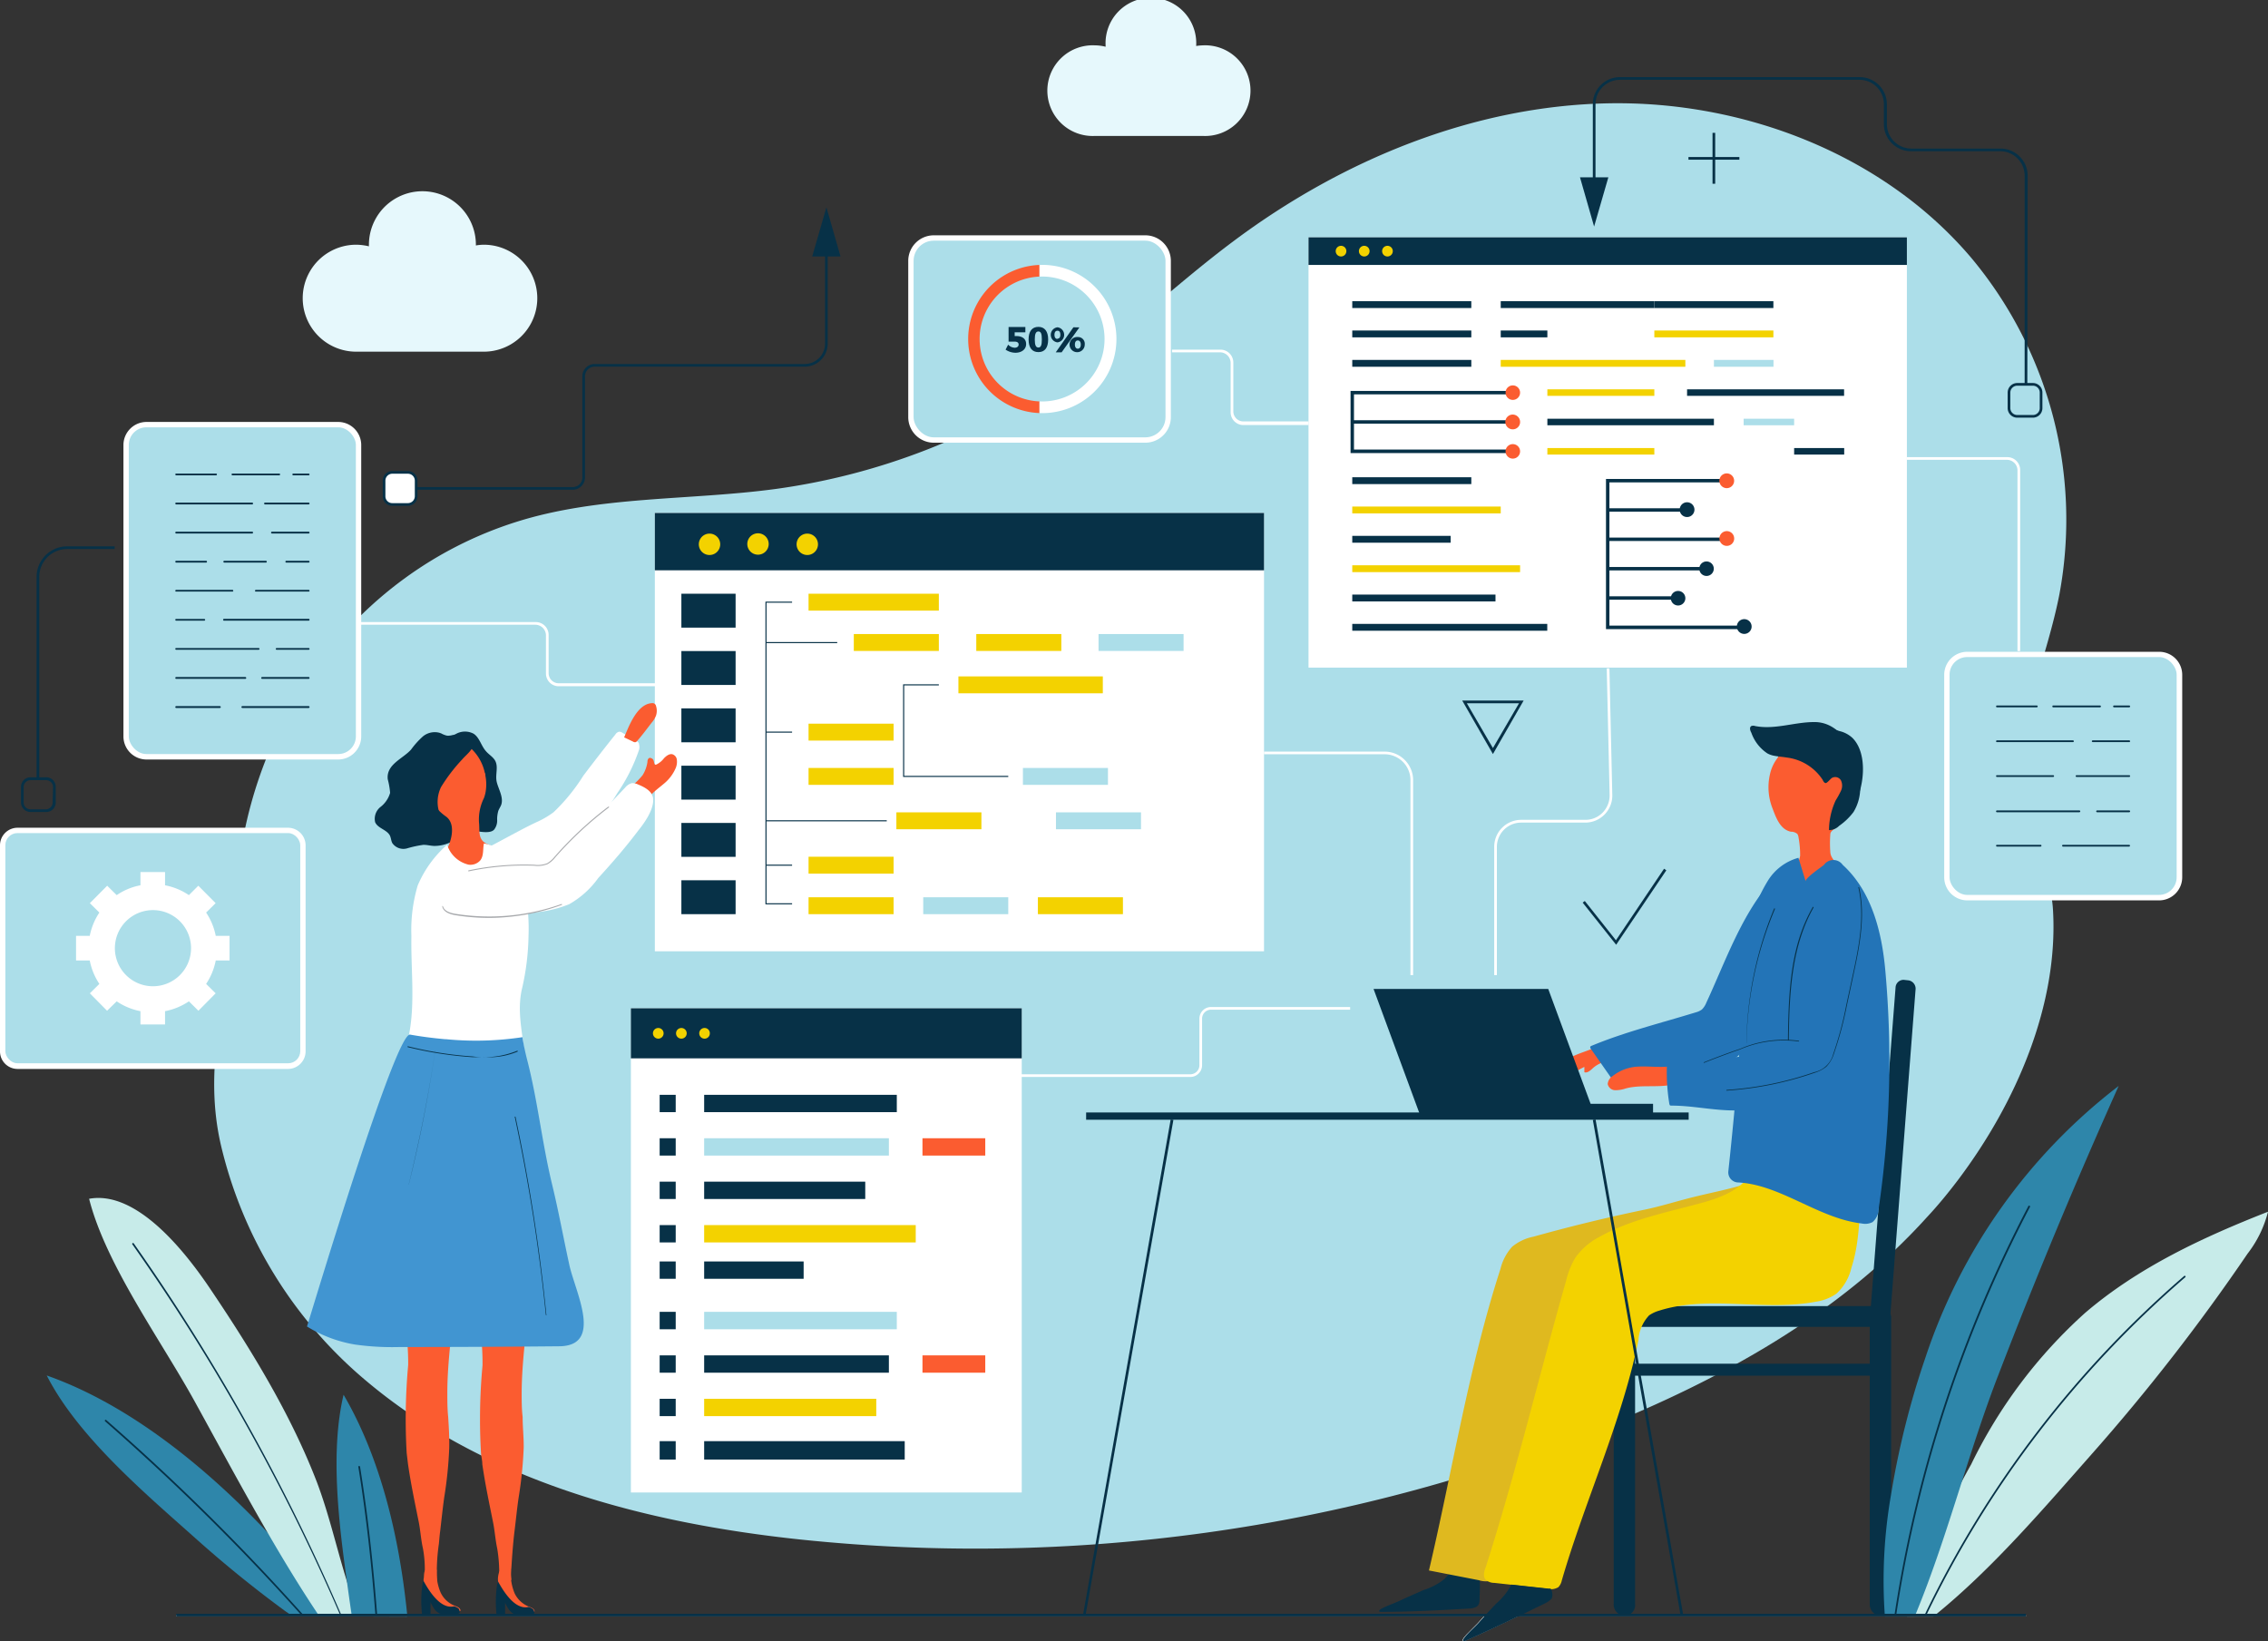 <svg id="Слой_1" data-name="Слой 1" xmlns="http://www.w3.org/2000/svg" viewBox="0 0 212.03 153.45"><rect x="0" y="0" width="212.03" height="153.45" fill="#333333" stroke="none"/><defs><style>.cls-1{fill:#2e86aa;}.cls-2{fill:#073147;}.cls-3{fill:#acdee9;}.cls-4{fill:#fb5c30;}.cls-5{fill:#fff;}.cls-6{fill:#4195d1;}.cls-7{fill:#2374b7;}.cls-8{fill:#dfb91f;}.cls-9{fill:#f3d200;}.cls-10{fill:#e6f8fc;}.cls-11{fill:#c7ebe9;}.cls-12{fill:#a7a9ac;}</style></defs><path class="cls-1" d="M57.75,422.19H53.56l-.19-.12a1.37,1.37,0,0,1-.2-.13l-.35-.24q-4.27-3.13-8.24-6.67c-4.77-4.26-11.14-9.61-14.07-15.37C38,402.3,45.19,408,51.25,414.44v0a89.84,89.84,0,0,1,6.3,7.48,1.13,1.13,0,0,1,.1.13A.47.47,0,0,1,57.75,422.19Z" transform="translate(-26.14 -271.06)"/><path class="cls-2" d="M54.66,422.19h-.23l-.11-.12a.49.49,0,0,0-.12-.13,212.14,212.14,0,0,0-18.24-18,.08.08,0,0,1,0-.11.08.08,0,0,1,.12,0,210.55,210.55,0,0,1,18.35,18.14.49.49,0,0,1,.12.13Z" transform="translate(-26.14 -271.06)"/><path class="cls-3" d="M209.25,381.3c-.95,1.26-1.94,2.47-3,3.6-8.22,9.09-19.27,15.16-30.64,19.73A157.12,157.12,0,0,1,101,415c-14.56-1.54-29.45-5.41-40.64-14.85a41,41,0,0,1-13.56-22C44.9,370,47.83,363,48.21,355,49,339.07,59,324.76,74.36,319.87c7.81-2.48,16.22-2,24.34-3.1a62,62,0,0,0,26.92-10.51c5.57-3.88,10.46-8.65,15.9-12.7,10.13-7.56,22.4-12.61,35-12.84s25.59,4.72,33.81,14.33a38.16,38.16,0,0,1,8.34,31.57c-1.14,5.85-3.75,11.5-3.84,17.52-.08,4.73,3,7.58,3.24,12C218.59,365,214.62,374.15,209.25,381.3Z" transform="translate(-26.14 -271.06)"/><path class="cls-4" d="M63.12,391.28H68.7l-.06,1.08c-.2,3-.68,5.94-.68,8.92,0,.75,0,1.5.08,2.26.06.95.12,1.9.1,2.86a38.15,38.15,0,0,1-.47,4.65c-.14,1-.25,2.05-.37,3.09-.06.42-.09.84-.13,1.26a18.39,18.39,0,0,0-.16,3.78c-.36-.23-.75-.4-1.12-.6,0,0,0,0-.06-.05a.13.13,0,0,1,0-.06,10.63,10.63,0,0,0-.15-2.64c-.19-.82-.23-1.68-.4-2.51-.36-1.79-.74-3.58-1-5.4l-.12-1a55.3,55.3,0,0,1,.14-8.24A22.75,22.75,0,0,0,63.12,391.28Z" transform="translate(-26.14 -271.06)"/><path class="cls-4" d="M70.07,391.28h5.59c0,.36,0,.72-.07,1.08-.2,3-.67,5.94-.68,8.92,0,.75,0,1.5.09,2.26,0,.95.11,1.9.1,2.86a38.15,38.15,0,0,1-.47,4.65c-.15,1-.25,2.05-.38,3.09s-.23,2.32-.3,3.48a5,5,0,0,0,0,1.16,4.44,4.44,0,0,1-1.08-.24s0,0-.06,0a.11.11,0,0,1,0-.08,14.11,14.11,0,0,0-.18-2.59c-.18-.82-.23-1.68-.4-2.51-.36-1.79-.74-3.58-1-5.4,0-.34-.09-.69-.12-1a54,54,0,0,1,.14-8.24A22.49,22.49,0,0,0,70.07,391.28Z" transform="translate(-26.14 -271.06)"/><path class="cls-2" d="M67.39,339.63a1.92,1.92,0,0,0,.72.24,1.73,1.73,0,0,0,.69-.21,1.72,1.72,0,0,1,1.62,0c.56.37.7,1.13,1.15,1.63.27.32.66.53.86.89.32.58,0,1.29.14,1.95s.67,1.46.43,2.17c-.07.19-.19.36-.27.56a2.77,2.77,0,0,0-.11.91,1.37,1.37,0,0,1-.29.86c-.42.45-1.58.1-2.12.11s-.94.46-1.44.77a3.54,3.54,0,0,1-2,.64c-.35,0-.7-.11-1.06-.1a10.06,10.06,0,0,0-1.52.33,1.26,1.26,0,0,1-1.37-.49c-.12-.22-.12-.48-.23-.71-.29-.56-1.13-.67-1.38-1.25a1.41,1.41,0,0,1,.51-1.43,2.56,2.56,0,0,0,.89-1.31,7,7,0,0,0-.22-1.27c-.16-1.4,1.42-1.92,2.18-2.78a7.75,7.75,0,0,1,1.12-1.24,1.74,1.74,0,0,1,1.53-.33Z" transform="translate(-26.14 -271.06)"/><path class="cls-4" d="M67.37,355a4,4,0,0,0,2,.73,4.2,4.2,0,0,0,3.22-.89,3.06,3.06,0,0,0,1-3.1c-.32-1-1.06-1.39-1.94-1.79s-.64-1.26-.73-2a4.5,4.5,0,0,1,.46-2.27,3.36,3.36,0,0,0,.14-.48,4.16,4.16,0,0,0,0-1.61c0-.1,0-.19-.06-.29a4.36,4.36,0,0,0-2.07-2.85,2.58,2.58,0,0,0-1.91-.15c-3.65,1.18-1.9,5.52.34,7.09,1.26.89.2,3.41-.7,4.2-.48.43-1,.7-.91,1.4a2.7,2.7,0,0,0,.81,1.7A2.52,2.52,0,0,0,67.37,355Z" transform="translate(-26.14 -271.06)"/><path class="cls-2" d="M67.37,344.65a15.85,15.85,0,0,1,2-2.61c.36-.44,1.45-1.2.89-1.89s-2.23-.24-2.89-.23A4,4,0,0,0,66,340c-.77.32-.92,1.36-1.09,2.07a6,6,0,0,0,.22,3.29A3.22,3.22,0,0,0,67,347.11l.09,0c.1,0,.1-.16.07-.25A3.19,3.19,0,0,1,67.37,344.65Z" transform="translate(-26.14 -271.06)"/><path class="cls-5" d="M64.51,367a14.29,14.29,0,0,1-.7,2.87.59.59,0,0,0-.06.45c.06.19.28.27.47.33a20.81,20.81,0,0,0,10.71.44.53.53,0,0,0,.34-.17.55.55,0,0,0,0-.34c-.12-2.47-.92-4.78-.29-7.25a23.45,23.45,0,0,0,.57-4.74c.12-3-.46-8-4.17-8.67-.11.54,0,1.15-.34,1.58a1.22,1.22,0,0,1-1.1.4,2.78,2.78,0,0,1-2-1.86,10.5,10.5,0,0,0-2.75,3.81,14.64,14.64,0,0,0-.59,4.72C64.55,361.45,64.89,364.26,64.51,367Z" transform="translate(-26.14 -271.06)"/><path class="cls-6" d="M75.41,370.1c-.17-.67-.32-1.37-.43-2.07a28.93,28.93,0,0,1-7.14.19h-.09c-1.11-.1-2.21-.24-3.27-.43-1.36-.23-8.92,25-9.64,27.29a12.35,12.35,0,0,0,4.5,1.69,24.94,24.94,0,0,0,4.15.23q7.44,0,14.88-.07c4.23,0,1.55-5.08,1-7.59s-1-5-1.6-7.48C76.81,377.91,76.42,374,75.41,370.1Z" transform="translate(-26.14 -271.06)"/><path class="cls-4" d="M72.7,418.86a9.33,9.33,0,0,0-.06,1.67.18.18,0,0,0,0,.13.17.17,0,0,0,.15.06c.37,0,.58-.06.86.21a2.46,2.46,0,0,0,.69.42c.3.14.61.28.92.39s1.13.21.76-.24a.91.91,0,0,0-.19-.13l-.25-.1a2.52,2.52,0,0,1-1.31-1.2,4.7,4.7,0,0,1-.37-2.16l-.63,0c-.15,0-.38-.05-.46.11a2.21,2.21,0,0,0-.12.68Z" transform="translate(-26.14 -271.06)"/><path class="cls-2" d="M72.56,422v.06h.8V420.9a3.73,3.73,0,0,0,.38.68,1.23,1.23,0,0,0,.63.45,1.57,1.57,0,0,0,.43,0l.93,0a.55.55,0,0,0,.34-.1l0,0a.24.24,0,0,0,0-.22.37.37,0,0,0-.09-.19h0a.91.91,0,0,0-.19-.13l-.22-.09h0c-.57.14-1.59,0-2.9-2.44a0,0,0,0,1,0,0A11,11,0,0,0,72.56,422Z" transform="translate(-26.14 -271.06)"/><path class="cls-4" d="M65.74,418.78a7.78,7.78,0,0,0-.06,1.67.16.16,0,0,0,.19.19c.36,0,.57-.06.86.22a2.38,2.38,0,0,0,.69.41c.3.14.6.28.91.39s1.14.21.76-.24a.91.91,0,0,0-.19-.13l-.24-.1a2.45,2.45,0,0,1-1.31-1.2,4.58,4.58,0,0,1-.38-2.16l-.66,0a1.35,1.35,0,0,0-.35,0c-.21.09-.17.58-.2.77A.68.68,0,0,0,65.74,418.78Z" transform="translate(-26.14 -271.06)"/><path class="cls-2" d="M65.59,421.92V422h.8v-1.16a3.21,3.21,0,0,0,.38.68,1.21,1.21,0,0,0,.62.45,1.6,1.6,0,0,0,.44,0l.92,0a.58.58,0,0,0,.35-.1l0,0a.24.24,0,0,0,0-.22.46.46,0,0,0-.08-.19h0a.91.91,0,0,0-.19-.13l-.22-.09h0c-.58.14-1.6,0-2.91-2.44v0A10.76,10.76,0,0,0,65.59,421.92Z" transform="translate(-26.14 -271.06)"/><path class="cls-5" d="M85.87,340.6l0-.06a1,1,0,0,0-.35-.29l-1.18-.67a.54.54,0,0,0-.32-.11.57.57,0,0,0-.35.26q-1.52,1.9-3,3.86A17.47,17.47,0,0,1,77.89,347a8.24,8.24,0,0,1-1.6.93c-1.56.74-3,1.58-4.56,2.38a.38.38,0,0,0-.2.15.42.42,0,0,0,0,.22,2.91,2.91,0,0,0,2.06,2.11,7.76,7.76,0,0,0,4.06-.5,5.46,5.46,0,0,0,1.36-.52,5.81,5.81,0,0,0,1.36-1.35c1.28-1.67,2.4-3.46,3.51-5.25a16.39,16.39,0,0,0,2-4A1,1,0,0,0,85.87,340.6Z" transform="translate(-26.14 -271.06)"/><path class="cls-2" d="M201.94,422.13h0a1.06,1.06,0,0,0,1-1.12V394.33a1.06,1.06,0,0,0-1-1.12h0a1.06,1.06,0,0,0-1,1.12V421A1.06,1.06,0,0,0,201.94,422.13Z" transform="translate(-26.14 -271.06)"/><path class="cls-2" d="M201.58,395.38l.47.05a.75.75,0,0,0,.76-.74l2.41-31.09a.79.79,0,0,0-.64-.88l-.46-.05a.75.75,0,0,0-.77.74l-2.41,31.09A.79.79,0,0,0,201.58,395.38Z" transform="translate(-26.14 -271.06)"/><path class="cls-2" d="M177.87,395.12h24.07a.9.9,0,0,0,.83-.95h0a.9.9,0,0,0-.83-1H177.87a.9.9,0,0,0-.83,1h0A.9.9,0,0,0,177.87,395.12Z" transform="translate(-26.14 -271.06)"/><path class="cls-2" d="M178,422.13h0a1,1,0,0,0,1-1.12V394.33a1,1,0,0,0-1-1.12h0a1.06,1.06,0,0,0-1,1.12V421A1.06,1.06,0,0,0,178,422.13Z" transform="translate(-26.14 -271.06)"/><rect class="cls-2" x="151.78" y="127.5" width="24.02" height="1.12"/><path class="cls-4" d="M172.66,370.1c1.05-.65,2.27-.8,3.4-1.54-.29.19,1.65,1.39.1,1.78a2.6,2.6,0,0,0-1.12.6c-.22.2-.49.46-.78.37,0-.17,0-.34,0-.5a12.42,12.42,0,0,0-2,1.23.76.76,0,0,1-.52.22.49.49,0,0,1-.37-.52,1.2,1.2,0,0,1,.28-.64A4.07,4.07,0,0,1,172.66,370.1Z" transform="translate(-26.14 -271.06)"/><path class="cls-7" d="M193.54,352.26a1,1,0,0,0-.61.13,4.11,4.11,0,0,0-1,.84c-2.91,3.12-4.51,7.8-6.28,11.6a1.85,1.85,0,0,1-.4.61,1.62,1.62,0,0,1-.58.27c-3.24,1-6.59,1.82-9.72,3.12a.22.22,0,0,0-.14.1.25.25,0,0,0,.06.2l2.1,3c.18.27,1.23,0,1.61-.08,1-.11,2-.34,3-.53q2.87-.54,5.72-1.22a2.18,2.18,0,0,0,2.06-1.78c1.42-4.16,3.83-7.61,5.05-11.87a7,7,0,0,0,.48-2.46C194.84,353.4,194.28,352.37,193.54,352.26Z" transform="translate(-26.14 -271.06)"/><path class="cls-2" d="M198.79,347.26a5,5,0,0,0,.54-.68c1.07-1.63,1.51-5,0-6.52a2.66,2.66,0,0,0-1.23-.65,4.69,4.69,0,0,0-5,1.26,3.12,3.12,0,0,0-.34.47c-1.52,2.46-1.39,7,2.08,7.55A4.57,4.57,0,0,0,198.79,347.26Z" transform="translate(-26.14 -271.06)"/><path class="cls-4" d="M197.85,351.94c-.2-.45-.58-.71-.6-1.24a11.09,11.09,0,0,1,0-1.63c0-.32.42-.5.63-.72a4.16,4.16,0,0,0,.69-1,6.54,6.54,0,0,0,.72-2.2,4.09,4.09,0,0,0-1.57-3.85,4.16,4.16,0,0,0-4.41-.27,3.8,3.8,0,0,0-1.7,2.42,5.37,5.37,0,0,0,.23,3.17c.32.84.71,2,1.73,2.2a.9.9,0,0,1,.6.21.72.72,0,0,1,.11.32,9.16,9.16,0,0,1,.15,1.72,3.76,3.76,0,0,1-.51,1.3,1.35,1.35,0,0,0,.25,1.38,1.78,1.78,0,0,0,1.32.56,2.82,2.82,0,0,0,1.41-.39,2.45,2.45,0,0,0,.85-.75,1.3,1.3,0,0,0,.16-1.1A1.17,1.17,0,0,0,197.85,351.94Z" transform="translate(-26.14 -271.06)"/><path class="cls-2" d="M164.19,421.27c.34-.22.26-.71.28-1.06a15.14,15.14,0,0,0,0-1.65,2.85,2.85,0,0,0,0-.51c-.08-.25-.08-.23-.34-.32a3.18,3.18,0,0,0-.92-.17,2.57,2.57,0,0,0-.62,0c-.65.13-1,.72-1.44,1.15a5.81,5.81,0,0,1-1.9,1c-.74.33-1.49.65-2.23,1s-2.38.88-1.84,1.05c2.79,0,5.58-.15,8.36-.31A1.41,1.41,0,0,0,164.19,421.27Z" transform="translate(-26.14 -271.06)"/><path class="cls-8" d="M169.51,386.68a4.55,4.55,0,0,0-2,.94,4.79,4.79,0,0,0-1.1,2.09c-2.94,9.07-4.49,18.85-6.68,28.18l4.66.91a2.19,2.19,0,0,0,1.34,0,2.15,2.15,0,0,0,.93-1.19c2.14-4.88,3.35-10.2,4.8-15.31s3.32-10.84,8-13.44c2.35-1.3,5-1.57,7.52-2.52,1.57-.61,4.82-1.69,4.3-3.92a1.08,1.08,0,0,0-.33-.61,1.61,1.61,0,0,0-1.54-.07c-1.65.52-3.31.83-5,1.25-1.49.37-3,.85-4.48,1.16Q174.7,385.23,169.51,386.68Z" transform="translate(-26.14 -271.06)"/><path class="cls-9" d="M199.22,389.6a4.67,4.67,0,0,1-1.4,2.41,4.4,4.4,0,0,1-1.91.75c-4.83.93-10-.64-14.66.84a3.23,3.23,0,0,0-.94.44,3.75,3.75,0,0,0-1,2.33c-1.54,7.59-5,15-7.16,22.45a1.31,1.31,0,0,1-.32.63,1.29,1.29,0,0,1-1,.15l-5-.55a1.18,1.18,0,0,1-.8-.3c-.26-.3-.15-.76,0-1.14,2.85-8.9,4.95-17.78,7.51-26.77a7.84,7.84,0,0,1,.85-2.15,6.25,6.25,0,0,1,2.3-2c2.95-1.65,6.35-2.29,9.62-3.19,1.91-.53,4-1.36,4.7-3.22.24-.68.29-1.48.82-2a2.51,2.51,0,0,1,1.63-.5,18.72,18.72,0,0,1,5.53.57c2.48.65,2.38,2,2.2,4.07C199.92,384.94,200,387.21,199.22,389.6Z" transform="translate(-26.14 -271.06)"/><path class="cls-7" d="M188.41,373.56c-.21,2.33-.44,4.66-.69,7a.94.94,0,0,0,.85,1.05c4,.17,7.55,3.37,11.63,3.84a1.49,1.49,0,0,0,1-.13,1.66,1.66,0,0,0,.57-1.24,95,95,0,0,0,.64-22.1c-.3-3.58-1.22-7.53-4-10.06a1.07,1.07,0,0,0-1.75,0c-.22.19-1.79,1.25-1.71,1.54-.23-.73-.45-1.47-.68-2.2a4.88,4.88,0,0,0-2.86,2.15,14.63,14.63,0,0,0-1.2,2.45,13.78,13.78,0,0,0-.92,4.1C189.12,364.58,188.81,369.07,188.41,373.56Z" transform="translate(-26.14 -271.06)"/><rect class="cls-2" x="101.54" y="104.01" width="56.33" height="0.68"/><path class="cls-4" d="M179.34,370.78a4.13,4.13,0,0,0-2.42.87,1,1,0,0,0-.48.76.73.73,0,0,0,.7.58,3,3,0,0,0,1-.17c1.37-.36,2.83-.07,4.25-.33a6.93,6.93,0,0,1,0-1.74C181.3,370.89,180.31,370.73,179.34,370.78Z" transform="translate(-26.14 -271.06)"/><path class="cls-7" d="M198.18,353.57a.92.92,0,0,0-.55.3A4,4,0,0,0,197,355a128.57,128.57,0,0,0-3.52,14.46c-1.17,0-2.27.24-3.43.31-2.72.16-5.37.52-8.07.79a18.21,18.21,0,0,0,.22,3.69.25.25,0,0,0,.05.13c0,.05.11.05.18.05,1.93,0,3.85.45,5.82.45s4-.23,6-.36a3.86,3.86,0,0,0,2.55-.88,3.56,3.56,0,0,0,.66-1.15,39.25,39.25,0,0,0,2.86-14.95A6.87,6.87,0,0,0,200,355C199.76,354.28,198.92,353.46,198.18,353.57Z" transform="translate(-26.14 -271.06)"/><path class="cls-2" d="M192,341.72c.4.08.81.1,1.21.17a4.68,4.68,0,0,1,3.32,2.07c.06.13.13.27.26.31s.38-.28.57-.45a.62.62,0,0,1,.88.19,1.14,1.14,0,0,1,0,1,8.64,8.64,0,0,1-.49.89,6.71,6.71,0,0,0-.62,2.77,1.33,1.33,0,0,0,.95-.4,5.86,5.86,0,0,0,1.34-1.29,4.31,4.31,0,0,0,.62-2c.24-2.45-1.33-6.46-4.31-6.41-1.84,0-3.66.73-5.51.37a.52.52,0,0,0-.35,0c-.2.12-.12.42,0,.63a3.83,3.83,0,0,0,1.5,1.93A2.09,2.09,0,0,0,192,341.72Z" transform="translate(-26.14 -271.06)"/><polygon class="cls-2" points="149.03 104.09 132.7 104.09 128.41 92.46 144.74 92.46 149.03 104.09"/><rect class="cls-2" x="147.16" y="103.2" width="7.38" height="0.89"/><polygon class="cls-2" points="109.7 104.7 102.66 144.4 101.51 150.88 101.49 151.01 101.47 151.13 101.22 151.13 101.24 151.01 101.27 150.88 102.41 144.42 109.44 104.69 109.45 104.66 109.64 104.69 109.7 104.7"/><polygon class="cls-2" points="157.39 151.13 157.13 151.13 157.11 151.01 157.09 150.88 153.71 131.8 153.15 128.63 152.95 127.51 152.83 126.84 152.81 126.77 152.81 126.75 152.34 124.06 152 122.16 152 122.15 151.46 119.1 150.74 115.04 150.52 113.8 148.91 104.7 148.97 104.69 149.16 104.66 149.17 104.69 150.77 113.74 150.98 114.94 151.68 118.9 152.26 122.15 152.28 122.26 152.59 124.06 152.83 125.39 152.96 126.09 152.96 126.1 153.21 127.51 153.4 128.63 153.95 131.69 153.95 131.7 157.34 150.88 157.37 151.01 157.39 151.13"/><rect class="cls-5" x="61.22" y="47.96" width="56.95" height="40.98"/><rect class="cls-2" x="61.22" y="47.96" width="56.95" height="5.36"/><rect class="cls-2" x="63.7" y="55.51" width="5.07" height="3.17"/><rect class="cls-2" x="63.7" y="60.87" width="5.07" height="3.17"/><rect class="cls-2" x="63.7" y="66.23" width="5.07" height="3.17"/><rect class="cls-2" x="63.7" y="71.59" width="5.07" height="3.17"/><rect class="cls-2" x="63.7" y="76.94" width="5.07" height="3.17"/><rect class="cls-2" x="63.7" y="82.3" width="5.07" height="3.17"/><rect class="cls-9" x="75.59" y="55.51" width="12.18" height="1.58"/><rect class="cls-9" x="79.82" y="59.28" width="7.95" height="1.58"/><rect class="cls-9" x="75.59" y="67.66" width="7.95" height="1.58"/><rect class="cls-9" x="75.59" y="71.8" width="7.95" height="1.58"/><rect class="cls-9" x="83.8" y="75.95" width="7.95" height="1.58"/><rect class="cls-3" x="98.72" y="75.95" width="7.95" height="1.58"/><rect class="cls-3" x="95.63" y="71.8" width="7.95" height="1.58"/><rect class="cls-9" x="75.59" y="80.1" width="7.95" height="1.58"/><rect class="cls-9" x="75.59" y="83.89" width="7.95" height="1.58"/><rect class="cls-3" x="86.31" y="83.89" width="7.95" height="1.58"/><rect class="cls-9" x="97.03" y="83.89" width="7.95" height="1.58"/><rect class="cls-9" x="89.6" y="63.24" width="13.5" height="1.58"/><rect class="cls-9" x="91.27" y="59.28" width="7.95" height="1.58"/><rect class="cls-3" x="102.7" y="59.28" width="7.95" height="1.58"/><polygon class="cls-2" points="74.05 84.55 71.56 84.55 71.56 56.25 74.05 56.25 74.05 56.35 71.66 56.35 71.66 84.45 74.05 84.45 74.05 84.55"/><rect class="cls-2" x="71.61" y="60.03" width="6.66" height="0.1"/><rect class="cls-2" x="71.61" y="68.4" width="2.44" height="0.1"/><rect class="cls-2" x="71.61" y="76.69" width="11.29" height="0.1"/><rect class="cls-2" x="71.61" y="80.84" width="2.44" height="0.1"/><polygon class="cls-2" points="94.26 72.64 84.43 72.64 84.43 63.98 87.77 63.98 87.77 64.08 84.53 64.08 84.53 72.54 94.26 72.54 94.26 72.64"/><rect class="cls-5" x="58.98" y="94.27" width="36.54" height="45.27"/><rect class="cls-2" x="58.98" y="94.27" width="36.54" height="4.68"/><rect class="cls-2" x="61.67" y="102.36" width="1.5" height="1.62"/><rect class="cls-2" x="61.67" y="106.42" width="1.5" height="1.62"/><rect class="cls-2" x="61.67" y="110.48" width="1.5" height="1.62"/><rect class="cls-2" x="61.67" y="114.54" width="1.5" height="1.62"/><rect class="cls-2" x="61.67" y="117.94" width="1.5" height="1.62"/><rect class="cls-2" x="61.67" y="122.65" width="1.5" height="1.63"/><rect class="cls-2" x="61.67" y="126.72" width="1.5" height="1.62"/><rect class="cls-2" x="61.67" y="130.78" width="1.5" height="1.62"/><rect class="cls-2" x="61.67" y="134.74" width="1.5" height="1.72"/><rect class="cls-2" x="65.83" y="102.36" width="18.01" height="1.62"/><rect class="cls-3" x="65.83" y="106.42" width="17.27" height="1.62"/><rect class="cls-2" x="65.83" y="110.48" width="15.06" height="1.62"/><rect class="cls-9" x="65.83" y="114.54" width="19.78" height="1.62"/><rect class="cls-2" x="65.83" y="117.94" width="9.3" height="1.62"/><rect class="cls-3" x="65.83" y="122.65" width="18.01" height="1.63"/><rect class="cls-2" x="65.83" y="126.72" width="17.27" height="1.62"/><rect class="cls-4" x="86.24" y="106.42" width="5.87" height="1.62"/><rect class="cls-4" x="86.24" y="126.72" width="5.87" height="1.62"/><rect class="cls-9" x="65.83" y="130.78" width="16.09" height="1.62"/><rect class="cls-2" x="65.83" y="134.74" width="18.75" height="1.72"/><path class="cls-4" d="M85.44,344.35a.46.46,0,0,1,.07-.07,6.3,6.3,0,0,0,.71-.75,3.19,3.19,0,0,0,.45-1.24.47.47,0,0,1,.11-.33.24.24,0,0,1,.27,0c.22.09.2.28.27.5a.15.15,0,0,0,.07.09h.09a2,2,0,0,0,.73-.59c.22-.23.51-.45.79-.38a.6.6,0,0,1,.42.54,1.5,1.5,0,0,1-.11.75v0a3.84,3.84,0,0,1-1.09,1.45c-.33.28-.69.55-1,.84-.16.15-.32.3-.46.46a2.8,2.8,0,0,1-.41.49.58.58,0,0,1-.57,0,2,2,0,0,1-.9-.86.24.24,0,0,1,0-.14.31.31,0,0,1,.07-.2A3.77,3.77,0,0,1,85.44,344.35Z" transform="translate(-26.14 -271.06)"/><path class="cls-5" d="M67.49,353.6a1.74,1.74,0,0,1,.76-.8,4.38,4.38,0,0,1,1.39-.46,18.35,18.35,0,0,1,4.06-.22,15.31,15.31,0,0,0,3.69-.37,2,2,0,0,0,.6-.19,2.16,2.16,0,0,0,.46-.39l6.14-6.48a1.21,1.21,0,0,1,.62-.41,1.15,1.15,0,0,1,.57.12c.61.25,1.31.61,1.41,1.26.15,1-.79,2.32-1.34,3-1.18,1.57-2.46,3.05-3.78,4.49a8.5,8.5,0,0,1-2.72,2.45,10.92,10.92,0,0,1-3,.74,19.26,19.26,0,0,1-5.57.08,5.82,5.82,0,0,1-2.3-.78C67.67,355.14,67.19,354.32,67.49,353.6Z" transform="translate(-26.14 -271.06)"/><path class="cls-4" d="M87.11,336.8a.33.33,0,0,1,.36.27,1.43,1.43,0,0,1,0,.89,2.2,2.2,0,0,1-.41.67c-.44.57-.86,1.14-1.33,1.68a.36.36,0,0,1-.18.14.35.35,0,0,1-.24-.06l-.82-.39C84.92,339,85.69,336.85,87.11,336.8Z" transform="translate(-26.14 -271.06)"/><rect class="cls-5" x="122.33" y="22.19" width="55.94" height="40.23"/><rect class="cls-2" x="122.33" y="22.19" width="55.94" height="2.58"/><rect class="cls-2" x="126.42" y="28.16" width="11.13" height="0.64"/><rect class="cls-2" x="126.42" y="30.9" width="11.13" height="0.64"/><rect class="cls-2" x="126.42" y="33.65" width="11.13" height="0.64"/><rect class="cls-2" x="140.3" y="28.16" width="14.36" height="0.64"/><rect class="cls-2" x="140.3" y="30.9" width="4.36" height="0.64"/><rect class="cls-9" x="140.3" y="33.65" width="17.26" height="0.64"/><rect class="cls-2" x="154.66" y="28.16" width="11.13" height="0.64"/><rect class="cls-9" x="154.66" y="30.9" width="11.13" height="0.64"/><rect class="cls-3" x="160.23" y="33.65" width="5.57" height="0.64"/><polygon class="cls-2" points="141.43 42.36 126.26 42.36 126.26 36.55 141.43 36.55 141.43 36.87 126.58 36.87 126.58 42.03 141.43 42.03 141.43 42.36"/><rect class="cls-2" x="126.42" y="39.29" width="15.01" height="0.32"/><rect class="cls-2" x="126.42" y="44.62" width="11.13" height="0.64"/><rect class="cls-9" x="126.42" y="47.36" width="13.88" height="0.64"/><rect class="cls-2" x="126.42" y="50.1" width="9.2" height="0.64"/><rect class="cls-9" x="144.66" y="36.4" width="10" height="0.61"/><rect class="cls-2" x="144.66" y="39.15" width="15.57" height="0.61"/><rect class="cls-9" x="144.66" y="41.89" width="10" height="0.61"/><rect class="cls-2" x="157.72" y="36.4" width="14.68" height="0.61"/><rect class="cls-3" x="163.01" y="39.15" width="4.72" height="0.61"/><rect class="cls-2" x="167.73" y="41.89" width="4.68" height="0.61"/><rect class="cls-9" x="126.42" y="52.85" width="15.69" height="0.64"/><rect class="cls-2" x="126.42" y="55.59" width="13.39" height="0.64"/><rect class="cls-2" x="126.42" y="58.33" width="18.23" height="0.64"/><circle class="cls-4" cx="141.43" cy="36.71" r="0.68"/><path class="cls-2" d="M183.7,327a.68.68,0,1,1-.68-.69A.68.68,0,0,1,183.7,327Z" transform="translate(-26.14 -271.06)"/><circle class="cls-2" cx="159.54" cy="53.17" r="0.68"/><path class="cls-2" d="M189.89,329.72a.69.69,0,0,1-1.37,0,.69.69,0,1,1,1.37,0Z" transform="translate(-26.14 -271.06)"/><path class="cls-2" d="M184.55,318.71a.69.69,0,1,1-.68-.69A.69.69,0,0,1,184.55,318.71Z" transform="translate(-26.14 -271.06)"/><circle class="cls-4" cx="141.43" cy="42.2" r="0.68"/><path class="cls-4" d="M168.25,310.52a.68.68,0,0,1-.68.68.69.69,0,1,1,.68-.68Z" transform="translate(-26.14 -271.06)"/><polygon class="cls-2" points="163.01 58.82 150.14 58.82 150.14 44.78 161.11 44.78 161.11 45.1 150.46 45.1 150.46 58.49 163.01 58.49 163.01 58.82"/><rect class="cls-2" x="150.3" y="47.52" width="7.26" height="0.32"/><rect class="cls-2" x="150.3" y="50.26" width="11.13" height="0.32"/><rect class="cls-2" x="150.3" y="53.01" width="9.04" height="0.32"/><rect class="cls-2" x="150.3" y="55.75" width="6.35" height="0.32"/><path class="cls-4" d="M188.26,316a.69.69,0,1,1-.68-.68A.69.69,0,0,1,188.26,316Z" transform="translate(-26.14 -271.06)"/><path class="cls-4" d="M188.26,321.49a.69.69,0,0,1-1.37,0,.69.69,0,1,1,1.37,0Z" transform="translate(-26.14 -271.06)"/><path class="cls-5" d="M166.08,362.23h-.25v-12a2.52,2.52,0,0,1,2.52-2.52h6a2.24,2.24,0,0,0,1.62-.68,2.29,2.29,0,0,0,.65-1.64l-.27-11.84h.25l.27,11.84a2.53,2.53,0,0,1-2.52,2.58h-6a2.27,2.27,0,0,0-2.27,2.27Z" transform="translate(-26.14 -271.06)"/><path class="cls-5" d="M158.25,362.23H158V344a2.42,2.42,0,0,0-2.41-2.42H144.31v-.25h11.28a2.67,2.67,0,0,1,2.66,2.67Z" transform="translate(-26.14 -271.06)"/><path class="cls-5" d="M137.42,371.75h-16v-.25h16a.85.85,0,0,0,.85-.85V366.3a1.09,1.09,0,0,1,1.09-1.09h13v.25h-13a.84.84,0,0,0-.84.84v4.35A1.1,1.1,0,0,1,137.42,371.75Z" transform="translate(-26.14 -271.06)"/><rect class="cls-5" x="85.41" y="22.5" width="23.55" height="18.39" rx="1.89"/><path class="cls-5" d="M133.22,293.06H113.43a2.39,2.39,0,0,0-2.38,2.39v14.61a2.39,2.39,0,0,0,2.38,2.39h19.79a2.39,2.39,0,0,0,2.38-2.39V295.45A2.39,2.39,0,0,0,133.22,293.06Zm1.38,17a1.38,1.38,0,0,1-1.38,1.39H113.43a1.38,1.38,0,0,1-1.38-1.39V295.45a1.38,1.38,0,0,1,1.38-1.39h19.79a1.38,1.38,0,0,1,1.38,1.39Z" transform="translate(-26.14 -271.06)"/><rect class="cls-3" x="85.41" y="22.5" width="23.55" height="18.39" rx="1.89"/><rect class="cls-5" x="0.5" y="77.89" width="27.57" height="21.52" rx="1.13"/><path class="cls-5" d="M53.07,348.45H27.77a1.64,1.64,0,0,0-1.63,1.64v19.25A1.64,1.64,0,0,0,27.77,371h25.3a1.65,1.65,0,0,0,1.64-1.64V350.09A1.65,1.65,0,0,0,53.07,348.45Zm.64,20.89a.64.64,0,0,1-.64.64H27.77a.64.64,0,0,1-.63-.64V350.09a.64.64,0,0,1,.63-.64h25.3a.64.64,0,0,1,.64.64Z" transform="translate(-26.14 -271.06)"/><rect class="cls-3" x="0.5" y="77.89" width="27.57" height="21.52" rx="1.13"/><path class="cls-5" d="M46.31,358.56a6,6,0,0,0-.9-2.18l.89-.88-1.62-1.63-.88.88a5.93,5.93,0,0,0-2.23-.92v-1.24h-2.3v1.24a5.82,5.82,0,0,0-2.22.92l-.89-.88-1.62,1.63.89.88a6,6,0,0,0-.9,2.18H33.25v2.3h1.28a6,6,0,0,0,.9,2.19l-.89.88,1.61,1.63.9-.88a6,6,0,0,0,2.22.92v1.24h2.3V365.6a6.09,6.09,0,0,0,2.23-.92l.89.88,1.61-1.63-.89-.88a6,6,0,0,0,.9-2.19H47.6v-2.3Zm-5.89,4.71A3.56,3.56,0,1,1,44,359.71,3.56,3.56,0,0,1,40.42,363.27Z" transform="translate(-26.14 -271.06)"/><path class="cls-4" d="M123.32,309.68a6.93,6.93,0,0,1,0-13.85v1.09a5.84,5.84,0,0,0,0,11.67Z" transform="translate(-26.14 -271.06)"/><path class="cls-5" d="M123.32,309.68v-1.09a5.84,5.84,0,1,0,0-11.67v-1.09a6.93,6.93,0,1,1,0,13.85Z" transform="translate(-26.14 -271.06)"/><path class="cls-2" d="M121.16,302.48H121v-.35h1v-.5h-1.57V303H121c.24,0,.37.1.37.27s-.13.3-.37.3a.87.87,0,0,1-.61-.29l-.24.47a1.67,1.67,0,0,0,.92.29c.58,0,1-.32,1-.81S121.71,302.48,121.16,302.48Z" transform="translate(-26.14 -271.06)"/><path class="cls-2" d="M123.22,301.62c-.6,0-.92.42-.92,1.18s.32,1.18.92,1.18.91-.42.91-1.18S123.8,301.62,123.22,301.62Zm0,1.93c-.24,0-.34-.22-.34-.75s.1-.75.34-.75.32.22.32.75S123.45,303.55,123.22,303.55Z" transform="translate(-26.14 -271.06)"/><path class="cls-2" d="M126.9,302.57a.71.71,0,1,0,.65.7A.63.63,0,0,0,126.9,302.57Zm0,1.09c-.17,0-.27-.15-.27-.39s.1-.38.27-.38.28.14.28.38S127.08,303.66,126.9,303.66Zm-.41-2L124.84,304h.55l1.66-2.33Zm-1.49,0a.71.71,0,0,0,0,1.41.71.71,0,0,0,0-1.41Zm0,1.09c-.18,0-.28-.15-.28-.39s.1-.38.28-.38.27.14.27.38S125.17,302.72,125,302.72Z" transform="translate(-26.14 -271.06)"/><path class="cls-10" d="M138.6,275.3a4.48,4.48,0,0,0-.63.06s0,0,0-.06a4.24,4.24,0,1,0-8.47,0c0,.05,0,.09,0,.13a4.15,4.15,0,0,0-1-.13,4.24,4.24,0,1,0,0,8.47H138.6a4.24,4.24,0,1,0,0-8.47Z" transform="translate(-26.14 -271.06)"/><path class="cls-10" d="M71.37,293.94a4.42,4.42,0,0,0-.74.07v-.07a5,5,0,1,0-10,0,.77.77,0,0,0,0,.15,5.24,5.24,0,0,0-1.19-.15,5,5,0,1,0,0,10H71.37a5,5,0,0,0,0-10Z" transform="translate(-26.14 -271.06)"/><rect class="cls-5" x="12.04" y="39.95" width="21.23" height="30.55" rx="1.65"/><path class="cls-5" d="M57.75,310.51H39.83a2.16,2.16,0,0,0-2.15,2.16v27.24a2.16,2.16,0,0,0,2.15,2.16H57.75a2.16,2.16,0,0,0,2.16-2.16V312.67A2.16,2.16,0,0,0,57.75,310.51Zm1.16,29.4a1.16,1.16,0,0,1-1.16,1.16H39.83a1.16,1.16,0,0,1-1.15-1.16V312.67a1.16,1.16,0,0,1,1.15-1.16H57.75a1.16,1.16,0,0,1,1.16,1.16Z" transform="translate(-26.14 -271.06)"/><rect class="cls-3" x="12.04" y="39.95" width="21.23" height="30.55" rx="1.65"/><path class="cls-2" d="M55,315.5H53.55a.09.09,0,0,1-.08-.08.08.08,0,0,1,.08-.08H55a.08.08,0,0,1,.08.08A.09.09,0,0,1,55,315.5Z" transform="translate(-26.14 -271.06)"/><path class="cls-2" d="M52.25,315.5H47.87a.08.08,0,0,1-.08-.08.07.07,0,0,1,.08-.08h4.38a.08.08,0,0,1,.08.08A.09.09,0,0,1,52.25,315.5Z" transform="translate(-26.14 -271.06)"/><path class="cls-2" d="M46.34,315.5H42.61a.08.08,0,0,1-.08-.08.07.07,0,0,1,.08-.08h3.73a.07.07,0,0,1,.08.08A.08.08,0,0,1,46.34,315.5Z" transform="translate(-26.14 -271.06)"/><path class="cls-2" d="M55,318.22H50.91a.09.09,0,0,1-.08-.08.09.09,0,0,1,.08-.09H55a.09.09,0,0,1,.08.09A.09.09,0,0,1,55,318.22Z" transform="translate(-26.14 -271.06)"/><path class="cls-2" d="M49.72,318.22H42.61a.08.08,0,0,1-.08-.08.08.08,0,0,1,.08-.09h7.11a.09.09,0,0,1,.08.09A.09.09,0,0,1,49.72,318.22Z" transform="translate(-26.14 -271.06)"/><path class="cls-2" d="M55,320.94H51.57a.09.09,0,0,1-.09-.09.09.09,0,0,1,.09-.08H55a.09.09,0,0,1,.08.08A.09.09,0,0,1,55,320.94Z" transform="translate(-26.14 -271.06)"/><path class="cls-2" d="M49.72,320.94H42.61a.08.08,0,0,1-.08-.09.08.08,0,0,1,.08-.08h7.11a.09.09,0,0,1,.08.08A.09.09,0,0,1,49.72,320.94Z" transform="translate(-26.14 -271.06)"/><path class="cls-2" d="M55,323.66H52.9a.09.09,0,0,1-.08-.09.09.09,0,0,1,.08-.08H55a.09.09,0,0,1,.08.08A.09.09,0,0,1,55,323.66Z" transform="translate(-26.14 -271.06)"/><path class="cls-2" d="M51,323.66H47.11a.09.09,0,0,1-.09-.09.09.09,0,0,1,.09-.08H51a.08.08,0,0,1,.08.08A.08.08,0,0,1,51,323.66Z" transform="translate(-26.14 -271.06)"/><path class="cls-2" d="M45.41,323.66h-2.8a.08.08,0,0,1-.08-.09.08.08,0,0,1,.08-.08h2.8a.08.08,0,0,1,.08.08A.08.08,0,0,1,45.41,323.66Z" transform="translate(-26.14 -271.06)"/><path class="cls-2" d="M55,326.37H50.06a.07.07,0,0,1-.08-.08.08.08,0,0,1,.08-.08H55a.09.09,0,0,1,.08.08A.08.08,0,0,1,55,326.37Z" transform="translate(-26.14 -271.06)"/><path class="cls-2" d="M47.87,326.37H42.61a.07.07,0,0,1-.08-.08.08.08,0,0,1,.08-.08h5.26a.09.09,0,0,1,.08.08A.08.08,0,0,1,47.87,326.37Z" transform="translate(-26.14 -271.06)"/><path class="cls-2" d="M55,329.09H47.11A.09.09,0,0,1,47,329a.08.08,0,0,1,.09-.08H55a.08.08,0,0,1,.08.08A.09.09,0,0,1,55,329.09Z" transform="translate(-26.14 -271.06)"/><path class="cls-2" d="M45.24,329.09H42.61a.08.08,0,0,1-.08-.08.07.07,0,0,1,.08-.08h2.63a.08.08,0,0,1,.08.08A.09.09,0,0,1,45.24,329.09Z" transform="translate(-26.14 -271.06)"/><path class="cls-2" d="M55,331.81H52a.09.09,0,0,1-.08-.08.08.08,0,0,1,.08-.08h3a.08.08,0,0,1,.08.08A.09.09,0,0,1,55,331.81Z" transform="translate(-26.14 -271.06)"/><path class="cls-2" d="M50.32,331.81H42.61a.08.08,0,0,1-.08-.08.07.07,0,0,1,.08-.08h7.71a.08.08,0,0,1,.08.08A.09.09,0,0,1,50.32,331.81Z" transform="translate(-26.14 -271.06)"/><path class="cls-2" d="M55,334.53H50.64a.09.09,0,0,1-.08-.08.09.09,0,0,1,.08-.09H55a.09.09,0,0,1,.08.09A.09.09,0,0,1,55,334.53Z" transform="translate(-26.14 -271.06)"/><path class="cls-2" d="M49.07,334.53H42.61a.08.08,0,0,1-.08-.08.08.08,0,0,1,.08-.09h6.46a.09.09,0,0,1,.09.09A.09.09,0,0,1,49.07,334.53Z" transform="translate(-26.14 -271.06)"/><path class="cls-2" d="M55,337.25H48.79a.09.09,0,0,1-.08-.09.09.09,0,0,1,.08-.08H55a.09.09,0,0,1,.08.08A.09.09,0,0,1,55,337.25Z" transform="translate(-26.14 -271.06)"/><path class="cls-2" d="M46.69,337.25H42.61a.08.08,0,0,1-.08-.09.08.08,0,0,1,.08-.08h4.08a.09.09,0,0,1,.09.08A.09.09,0,0,1,46.69,337.25Z" transform="translate(-26.14 -271.06)"/><rect class="cls-5" x="182.26" y="61.43" width="21.23" height="22.24" rx="1.65"/><path class="cls-5" d="M228,332H210.05a2.15,2.15,0,0,0-2.15,2.15v18.93a2.16,2.16,0,0,0,2.15,2.16H228a2.16,2.16,0,0,0,2.15-2.16V334.15A2.15,2.15,0,0,0,228,332Zm1.15,21.08a1.15,1.15,0,0,1-1.15,1.16H210.05a1.16,1.16,0,0,1-1.15-1.16V334.15a1.15,1.15,0,0,1,1.15-1.15H228a1.14,1.14,0,0,1,1.15,1.15Z" transform="translate(-26.14 -271.06)"/><rect class="cls-3" x="182.26" y="61.43" width="21.23" height="22.24" rx="1.65"/><path class="cls-2" d="M225.19,337.19h-1.42a.09.09,0,0,1-.08-.08.09.09,0,0,1,.08-.09h1.42a.09.09,0,0,1,.09.09A.09.09,0,0,1,225.19,337.19Z" transform="translate(-26.14 -271.06)"/><path class="cls-2" d="M222.47,337.19h-4.38a.08.08,0,0,1-.08-.08.08.08,0,0,1,.08-.09h4.38a.09.09,0,0,1,.08.09A.09.09,0,0,1,222.47,337.19Z" transform="translate(-26.14 -271.06)"/><path class="cls-2" d="M216.56,337.19h-3.73a.08.08,0,0,1-.08-.08.08.08,0,0,1,.08-.09h3.73a.09.09,0,0,1,.08.09A.09.09,0,0,1,216.56,337.19Z" transform="translate(-26.14 -271.06)"/><path class="cls-2" d="M225.19,340.44h-3.41a.08.08,0,0,1-.08-.08.09.09,0,0,1,.08-.08h3.41a.09.09,0,0,1,.09.08A.08.08,0,0,1,225.19,340.44Z" transform="translate(-26.14 -271.06)"/><path class="cls-2" d="M219.94,340.44h-7.11a.07.07,0,0,1-.08-.08.08.08,0,0,1,.08-.08h7.11a.09.09,0,0,1,.08.08A.08.08,0,0,1,219.94,340.44Z" transform="translate(-26.14 -271.06)"/><path class="cls-2" d="M225.19,343.7h-4.91a.09.09,0,0,1-.09-.08.08.08,0,0,1,.09-.08h4.91a.08.08,0,0,1,.09.08A.09.09,0,0,1,225.19,343.7Z" transform="translate(-26.14 -271.06)"/><path class="cls-2" d="M218.09,343.7h-5.26a.08.08,0,0,1-.08-.08.07.07,0,0,1,.08-.08h5.26a.08.08,0,0,1,.08.08A.09.09,0,0,1,218.09,343.7Z" transform="translate(-26.14 -271.06)"/><path class="cls-2" d="M225.19,347h-3a.09.09,0,0,1-.08-.09.09.09,0,0,1,.08-.08h3a.09.09,0,0,1,.09.08A.09.09,0,0,1,225.19,347Z" transform="translate(-26.14 -271.06)"/><path class="cls-2" d="M220.53,347h-7.7a.08.08,0,0,1-.08-.09.08.08,0,0,1,.08-.08h7.7a.09.09,0,0,1,.09.08A.09.09,0,0,1,220.53,347Z" transform="translate(-26.14 -271.06)"/><path class="cls-2" d="M225.19,350.21H219a.09.09,0,0,1-.08-.08.08.08,0,0,1,.08-.08h6.18a.08.08,0,0,1,.09.08A.09.09,0,0,1,225.19,350.21Z" transform="translate(-26.14 -271.06)"/><path class="cls-2" d="M216.91,350.21h-4.08a.08.08,0,0,1-.08-.08.07.07,0,0,1,.08-.08h4.08a.07.07,0,0,1,.08.08A.08.08,0,0,1,216.91,350.21Z" transform="translate(-26.14 -271.06)"/><path class="cls-5" d="M215,331.93h-.25V315a1,1,0,0,0-.95-.95h-9.39v-.25h9.39A1.2,1.2,0,0,1,215,315Z" transform="translate(-26.14 -271.06)"/><path class="cls-5" d="M148.48,310.8h-6.09a1.19,1.19,0,0,1-1.2-1.19V305a1,1,0,0,0-.95-1h-4.53v-.25h4.53a1.2,1.2,0,0,1,1.2,1.2v4.57a.94.94,0,0,0,.95.94h6.09Z" transform="translate(-26.14 -271.06)"/><path class="cls-5" d="M87.56,335.22H78.38a1.19,1.19,0,0,1-1.2-1.19v-3.56a1,1,0,0,0-1-1H59.68v-.25H76.23a1.2,1.2,0,0,1,1.2,1.2V334a.94.94,0,0,0,.95.94h9.18Z" transform="translate(-26.14 -271.06)"/><path class="cls-11" d="M238.17,384.35a10.6,10.6,0,0,1-1.91,3.92A186.88,186.88,0,0,1,221.7,407c-4.42,5-9.2,10.62-14.51,14.95l-.16.13-.15.12h-2.46s0-.08,0-.12,0-.08,0-.13c.34-3.32,3.28-8.88,5-12.15.4-.75.74-1.37,1-1.83a46.05,46.05,0,0,1,10.64-14.15C226.05,389.54,232.08,386.74,238.17,384.35Z" transform="translate(-26.14 -271.06)"/><path class="cls-2" d="M230.42,390.49a97.83,97.83,0,0,0-24.13,31.45l-.06.13-.06.12H206l.06-.12.06-.13a97.8,97.8,0,0,1,24.21-31.58.08.08,0,0,1,.11,0A.08.08,0,0,1,230.42,390.49Z" transform="translate(-26.14 -271.06)"/><path class="cls-1" d="M224.21,372.59q-6,13.37-11.24,27c-1.27,3.27-2.38,6.73-3.49,10.21-1.31,4.11-2.63,8.26-4.24,12.15l-.06.13a.61.61,0,0,1-.05.12h-2.79s0-.08,0-.12v0a.28.28,0,0,1,0-.09,46.81,46.81,0,0,1,.59-11.19A78.14,78.14,0,0,1,206.14,398,53,53,0,0,1,224.21,372.59Z" transform="translate(-26.14 -271.06)"/><path class="cls-2" d="M215.93,383.88a121.41,121.41,0,0,0-12.5,38.06c0,.05,0,.09,0,.13s0,.08,0,.12h-.16a.5.5,0,0,1,0-.12.69.69,0,0,1,0-.13,121.46,121.46,0,0,1,12.51-38.14.08.08,0,0,1,.11,0A.1.1,0,0,1,215.93,383.88Z" transform="translate(-26.14 -271.06)"/><path class="cls-11" d="M59.36,422.19H56a.83.83,0,0,0-.08-.12.57.57,0,0,1-.08-.13c-1.62-2.43-3.15-4.94-4.62-7.48v0c-2.39-4.11-4.63-8.29-6.85-12.32-3.13-5.7-8.33-12.81-9.9-19,4.53-.83,9.12,5.15,11.31,8.4,3.82,5.67,7.54,11.72,10,18.13,1.09,2.89,1.8,6,2.72,9v0c.08.27.17.54.25.8a21.37,21.37,0,0,1,.56,2.47,10.13,10.13,0,0,0,0,.25Z" transform="translate(-26.14 -271.06)"/><path class="cls-2" d="M58.13,422.19H58a.61.61,0,0,0-.05-.12l-.06-.13a192.58,192.58,0,0,0-19.37-34.53.08.08,0,1,1,.13-.09A192.3,192.3,0,0,1,58,421.94l.06.13Z" transform="translate(-26.14 -271.06)"/><path class="cls-1" d="M59,422.19s0-.08,0-.12a.69.69,0,0,0,0-.13c-.15-1-.31-2.15-.46-3.27v0c-.79-5.64-1.5-12.07-.28-17.21,3.38,5.78,5.19,13.07,5.94,20.5a.62.62,0,0,1,0,.13.49.49,0,0,1,0,.12Z" transform="translate(-26.14 -271.06)"/><path class="cls-2" d="M61.39,422.07a.49.49,0,0,1,0,.12h-.16a.49.49,0,0,0,0-.12.57.57,0,0,0,0-.13c-.36-4.64-.86-9.24-1.59-13.73a.08.08,0,0,1,.07-.09.09.09,0,0,1,.09.07c.73,4.5,1.23,9.1,1.59,13.75A.62.62,0,0,1,61.39,422.07Z" transform="translate(-26.14 -271.06)"/><path class="cls-5" d="M215.54,422.07v.12H168c-1.66.8-3.32,1.58-5,2.32-.56,0,.84-1.19,1.29-1.69l.56-.63H42.61v-.12Z" transform="translate(-26.14 -271.06)"/><rect class="cls-2" x="16.47" y="150.88" width="172.93" height="0.25"/><path class="cls-12" d="M71.92,356.88a19.83,19.83,0,0,1-3.17-.25c-.74-.12-1.15-.38-1.26-.79,0,0,0,0,0-.06s0,0,.06,0c.09.37.48.61,1.18.72a20.13,20.13,0,0,0,9.88-.91.07.07,0,0,1,.06,0,.05.05,0,0,1,0,.07A20.23,20.23,0,0,1,71.92,356.88Z" transform="translate(-26.14 -271.06)"/><path class="cls-12" d="M69.92,352.5a.07.07,0,0,1,0,0s0-.06,0-.06a25.17,25.17,0,0,1,6.18-.53h0a2.38,2.38,0,0,0,1.19-.14,2.5,2.5,0,0,0,.71-.63h0a34.18,34.18,0,0,1,5-4.66,0,0,0,0,1,.07,0,.06.06,0,0,1,0,.07,34,34,0,0,0-5,4.65h0a2.43,2.43,0,0,1-.74.65,2.46,2.46,0,0,1-1.24.15h0a24.92,24.92,0,0,0-6.15.53Z" transform="translate(-26.14 -271.06)"/><path class="cls-2" d="M187.54,373.06s0,0,0-.05a0,0,0,0,1,0-.05,31,31,0,0,0,8.21-1.66,2.33,2.33,0,0,0,1.78-1.72,33.06,33.06,0,0,0,1.21-4.54l.58-2.7c.56-2.58,1.19-5.52.56-8.28,0,0,0-.06,0-.06s.06,0,.06,0c.65,2.79,0,5.74-.55,8.33l-.58,2.7a33.62,33.62,0,0,1-1.22,4.55,3,3,0,0,1-.71,1.21,3.31,3.31,0,0,1-1.12.58,31.33,31.33,0,0,1-8.24,1.66Z" transform="translate(-26.14 -271.06)"/><path class="cls-2" d="M185.42,370.44a.05.05,0,0,1,0,0s0-.05,0-.06c1.12-.45,2.27-.88,3.42-1.27a10.27,10.27,0,0,1,5.49-.74s0,0,0,.06a0,0,0,0,1-.06,0,10.31,10.31,0,0,0-5.44.74c-1.15.4-2.3.83-3.41,1.27Z" transform="translate(-26.14 -271.06)"/><path class="cls-2" d="M193.34,368.35h0a.06.06,0,0,1-.05-.06c.05-4.69.26-8.86,2.33-12.44a0,0,0,0,1,.06,0s0,.05,0,.07c-2,3.56-2.26,7.72-2.31,12.4A.06.06,0,0,1,193.34,368.35Z" transform="translate(-26.14 -271.06)"/><path class="cls-2" d="M189.41,368.58h0a.05.05,0,0,1,0-.05A33.89,33.89,0,0,1,192,356a.05.05,0,0,1,.07,0,0,0,0,0,1,0,.06,33.81,33.81,0,0,0-2.65,12.46A0,0,0,0,1,189.41,368.58Z" transform="translate(-26.14 -271.06)"/><path class="cls-2" d="M71.5,369.9c-.4,0-.8,0-1.19,0a34.71,34.71,0,0,1-6.06-.94.06.06,0,0,1,0-.07s0,0,.06,0a34.34,34.34,0,0,0,6,.94,8.16,8.16,0,0,0,4.15-.52.07.07,0,0,1,.07,0,.05.05,0,0,1,0,.07A6.91,6.91,0,0,1,71.5,369.9Z" transform="translate(-26.14 -271.06)"/><path class="cls-2" d="M77.17,394s0,0,0,0a169.46,169.46,0,0,0-2.9-18.48.05.05,0,0,1,0-.06s0,0,.06,0A169.64,169.64,0,0,1,77.22,394s0,.05,0,.05Z" transform="translate(-26.14 -271.06)"/><path class="cls-2" d="M71,384.43a0,0,0,0,1,0-.05l-.29-14.45a0,0,0,0,1,0-.05h0a0,0,0,0,1,0,.05L71,384.38a0,0,0,0,1,0,.05Z" transform="translate(-26.14 -271.06)"/><path class="cls-2" d="M64.36,381.82h0a.06.06,0,0,1,0-.06c1-4.08,1.84-8.25,2.45-12.4a.05.05,0,0,1,0-.05.06.06,0,0,1,0,.06c-.61,4.16-1.43,8.34-2.45,12.41A0,0,0,0,1,64.36,381.82Z" transform="translate(-26.14 -271.06)"/><path class="cls-2" d="M171.2,420.52a2,2,0,0,1-.59.43l-2.05,1-.27.13-.25.12c-1.66.8-3.32,1.58-5,2.32-.56,0,.84-1.19,1.29-1.69l.56-.63.11-.12a.69.69,0,0,0,.11-.13L166,421a6.12,6.12,0,0,0,1.36-1.65l.06-.14,3.41.37h0a1.14,1.14,0,0,0,.26,0h0A1,1,0,0,1,171.2,420.52Z" transform="translate(-26.14 -271.06)"/><path class="cls-9" d="M93.47,322a1,1,0,1,1-1-1.05A1,1,0,0,1,93.47,322Z" transform="translate(-26.14 -271.06)"/><path class="cls-9" d="M98,322A1,1,0,1,1,97,320.92,1,1,0,0,1,98,322Z" transform="translate(-26.14 -271.06)"/><path class="cls-9" d="M102.61,322a1,1,0,1,1-1-1.05A1,1,0,0,1,102.61,322Z" transform="translate(-26.14 -271.06)"/><circle class="cls-9" cx="61.54" cy="96.61" r="0.5"/><circle class="cls-9" cx="63.7" cy="96.61" r="0.5"/><path class="cls-9" d="M92.5,367.67a.49.49,0,0,1-.49.5.5.5,0,1,1,0-1A.49.49,0,0,1,92.5,367.67Z" transform="translate(-26.14 -271.06)"/><circle class="cls-9" cx="125.37" cy="23.48" r="0.5"/><circle class="cls-9" cx="127.54" cy="23.48" r="0.5"/><circle class="cls-9" cx="129.71" cy="23.48" r="0.5"/><path class="cls-2" d="M215.67,307.09h-.25V287.48a2.29,2.29,0,0,0-2.29-2.28h-8.34a2.54,2.54,0,0,1-2.53-2.54V280.8a2.29,2.29,0,0,0-2.29-2.28H177.58a2.29,2.29,0,0,0-2.28,2.28v9.13h-.25V280.8a2.53,2.53,0,0,1,2.53-2.53H200a2.54,2.54,0,0,1,2.54,2.53v1.86a2.29,2.29,0,0,0,2.28,2.29h8.34a2.54,2.54,0,0,1,2.54,2.53Z" transform="translate(-26.14 -271.06)"/><path class="cls-2" d="M79.68,316.85H63.54v-.25H79.68a.9.9,0,0,0,.9-.9v-9.45a1.16,1.16,0,0,1,1.16-1.16h19.63a1.9,1.9,0,0,0,1.9-1.9v-8.58h.25v8.58a2.15,2.15,0,0,1-2.15,2.15H81.74a.91.91,0,0,0-.91.91v9.45A1.15,1.15,0,0,1,79.68,316.85Z" transform="translate(-26.14 -271.06)"/><path class="cls-2" d="M29.81,344h-.25V325a2.86,2.86,0,0,1,2.86-2.86h4.44v.25H32.42A2.61,2.61,0,0,0,29.81,325Z" transform="translate(-26.14 -271.06)"/><path class="cls-2" d="M162.84,336.56l2.87,5,2.87-5Zm.43.25h4.88L165.71,341Z" transform="translate(-26.14 -271.06)"/><polygon class="cls-2" points="77.26 19.38 78.58 23.98 75.93 23.98 77.26 19.38"/><polygon class="cls-2" points="149.03 21.18 147.71 16.58 150.36 16.58 149.03 21.18"/><rect class="cls-2" x="157.85" y="14.68" width="4.76" height="0.25"/><rect class="cls-2" x="160.1" y="12.42" width="0.25" height="4.76"/><polygon class="cls-2" points="151.09 88.33 147.96 84.39 148.16 84.24 151.07 87.91 155.57 81.22 155.78 81.37 151.09 88.33"/><rect class="cls-5" x="35.9" y="44.17" width="3" height="3" rx="0.77"/><path class="cls-2" d="M64.27,315.1H62.81a.89.89,0,0,0-.89.9v1.46a.89.89,0,0,0,.89.89h1.46a.9.9,0,0,0,.9-.89V316A.9.9,0,0,0,64.27,315.1Zm.65,2.36a.65.65,0,0,1-.65.64H62.81a.64.64,0,0,1-.64-.64V316a.65.65,0,0,1,.64-.65h1.46a.65.65,0,0,1,.65.65Z" transform="translate(-26.14 -271.06)"/><path class="cls-2" d="M216.19,306.87h-1.46a.9.9,0,0,0-.9.89v1.46a.9.9,0,0,0,.9.89h1.46a.89.89,0,0,0,.89-.89v-1.46A.89.89,0,0,0,216.19,306.87Zm.64,2.35a.64.64,0,0,1-.64.64h-1.46a.65.65,0,0,1-.65-.64v-1.46a.65.65,0,0,1,.65-.64h1.46a.64.64,0,0,1,.64.64Z" transform="translate(-26.14 -271.06)"/><path class="cls-2" d="M30.42,343.73H29a.9.9,0,0,0-.9.9v1.45a.9.9,0,0,0,.9.9h1.46a.89.89,0,0,0,.89-.9v-1.45A.89.89,0,0,0,30.42,343.73Zm.64,2.35a.65.65,0,0,1-.64.65H29a.65.65,0,0,1-.65-.65v-1.45A.65.65,0,0,1,29,344h1.46a.65.65,0,0,1,.64.65Z" transform="translate(-26.14 -271.06)"/></svg>